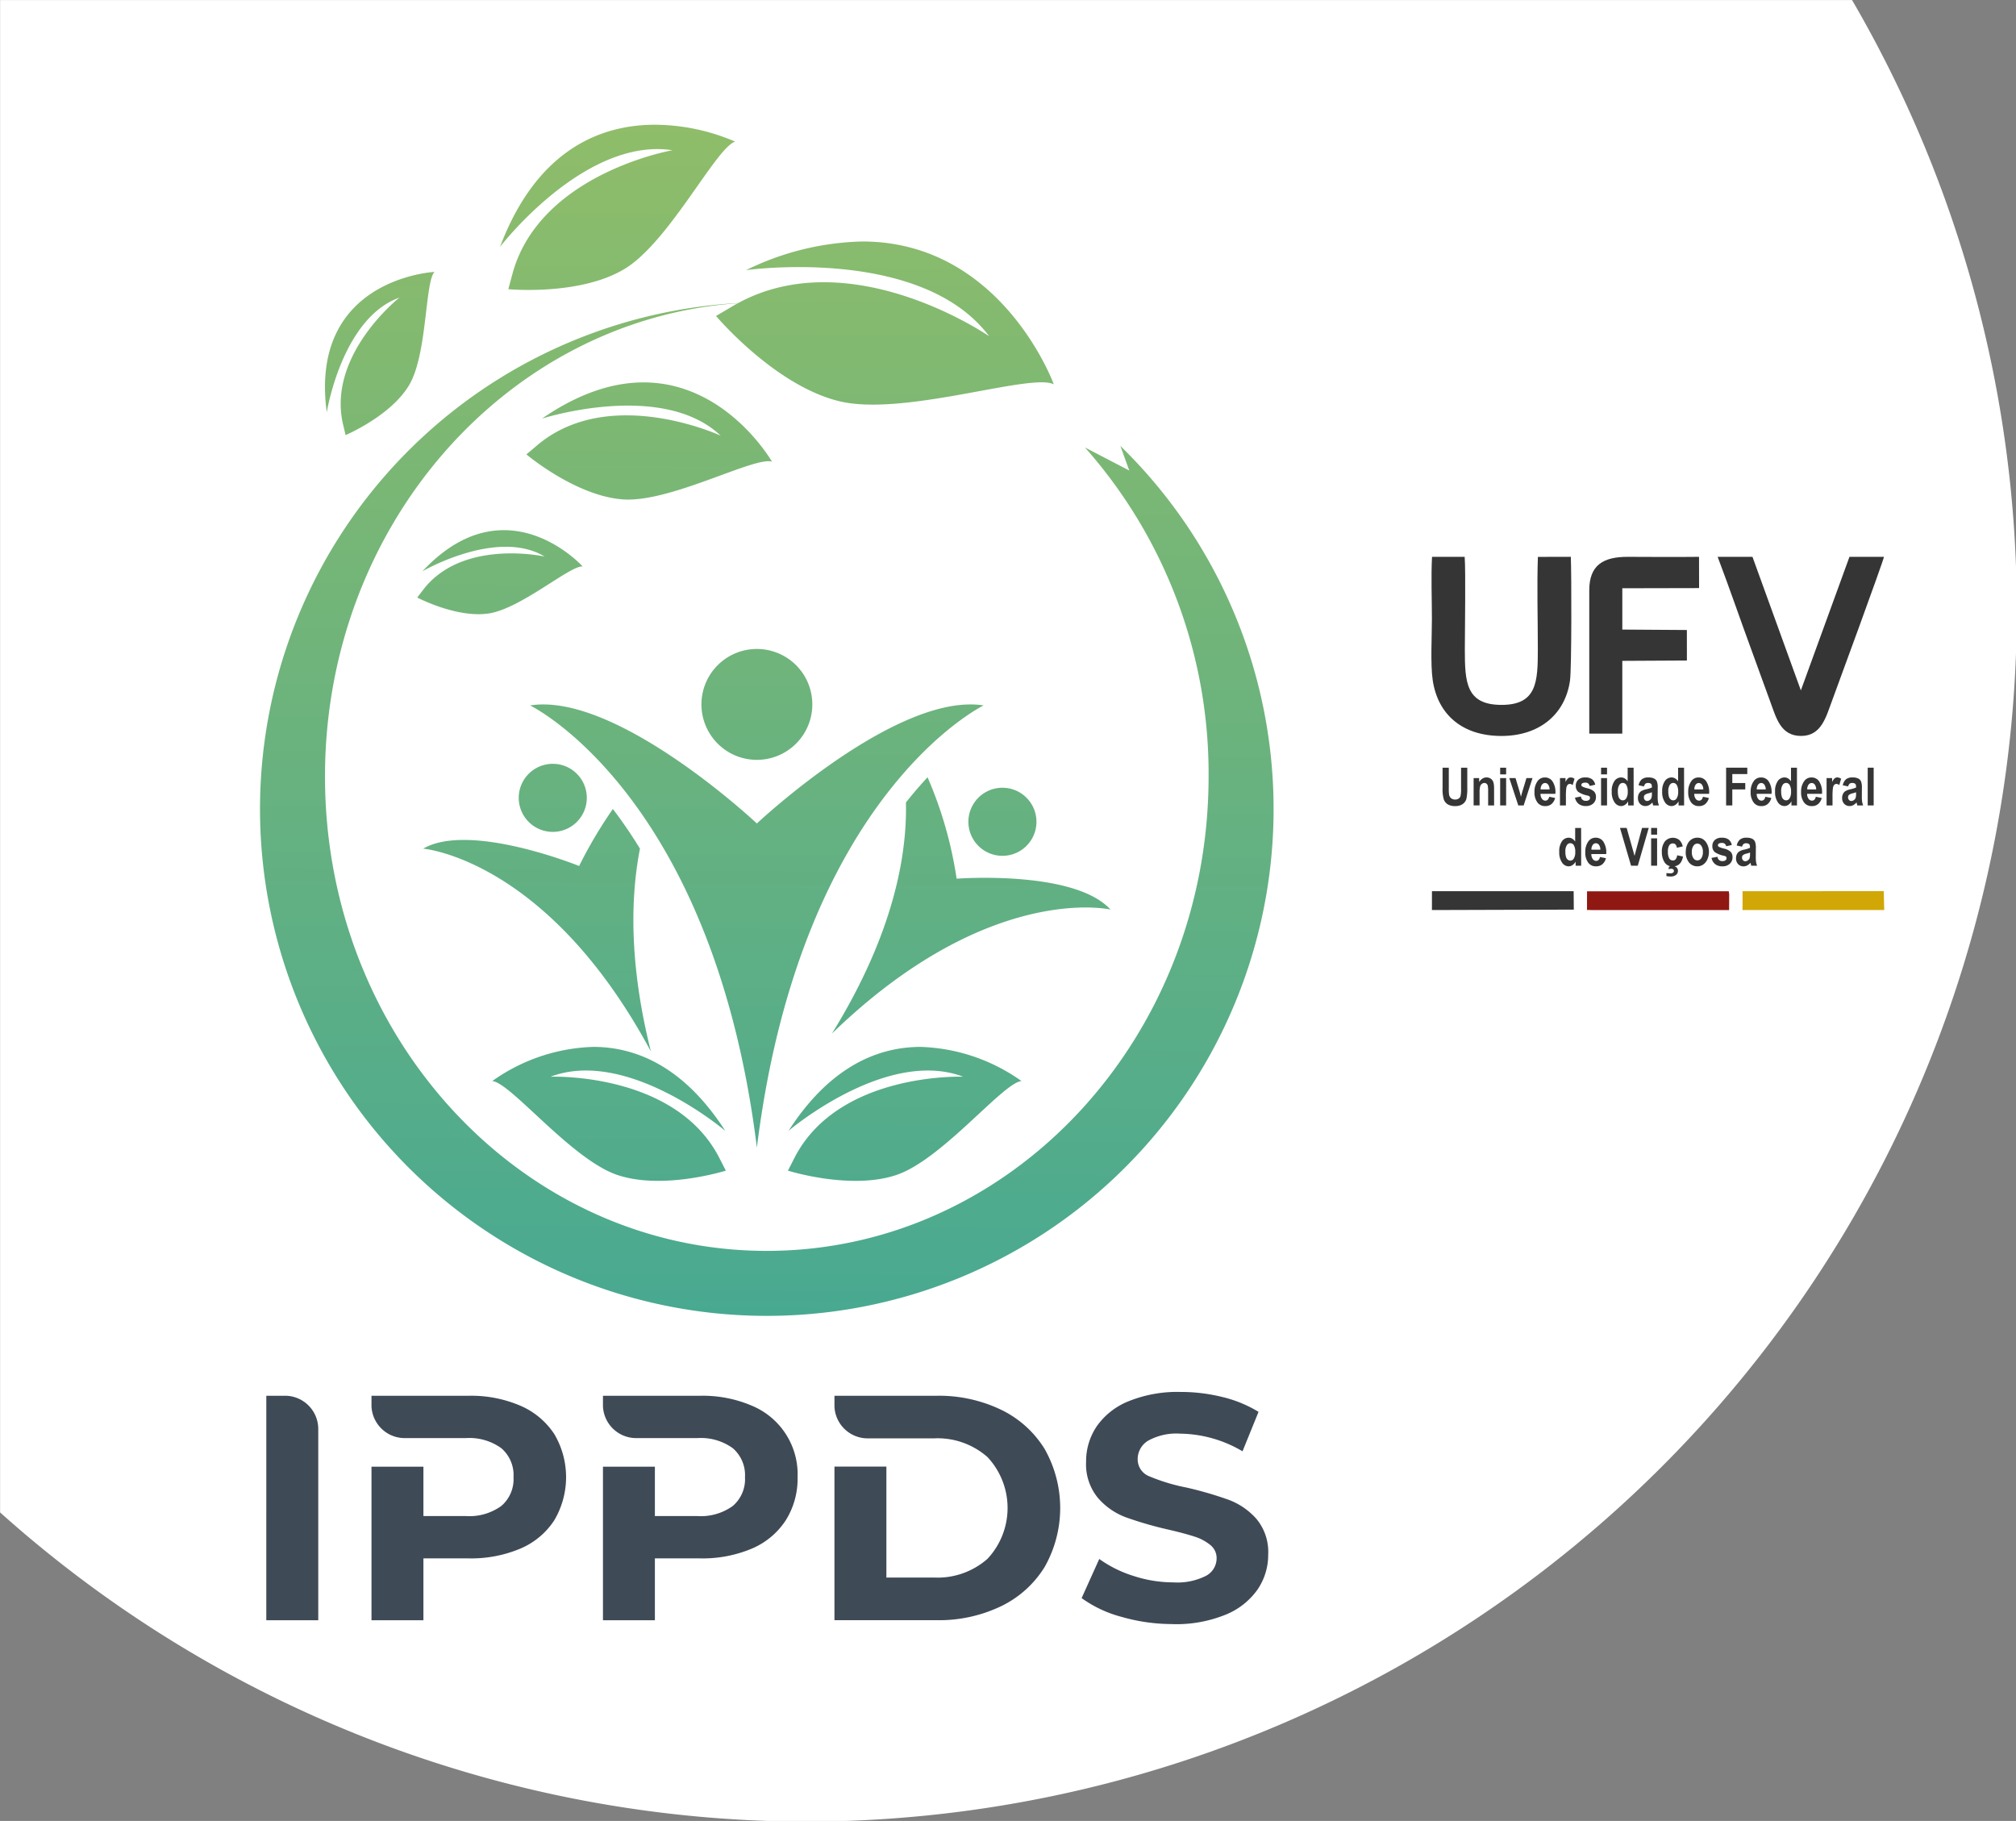<svg xmlns:inkscape="http://www.inkscape.org/namespaces/inkscape" xmlns:sodipodi="http://sodipodi.sourceforge.net/DTD/sodipodi-0.dtd" xmlns:xlink="http://www.w3.org/1999/xlink" xmlns="http://www.w3.org/2000/svg" xmlns:svg="http://www.w3.org/2000/svg" width="80.707mm" height="72.893mm" viewBox="0 0 80.707 72.893" id="svg1" xml:space="preserve" inkscape:version="1.3.2 (1:1.3.2+202311252150+091e20ef0f)" sodipodi:docname="ippds_ufv_fundo_branco_redondo.svg"><rect x="0" y="0" width="80.707" height="72.893" fill="#808080" stroke="none"/><defs id="defs1"><linearGradient id="linearGradient1" inkscape:collect="always"><stop style="stop-color:#48a991;stop-opacity:1" offset="0" id="stop1"></stop><stop style="stop-color:#8fbd69;stop-opacity:1" offset="1" id="stop2"></stop></linearGradient><linearGradient inkscape:collect="always" xlink:href="#linearGradient1" id="linearGradient2" x1="50.513" y1="120.66" x2="51.321" y2="-0.01" gradientUnits="userSpaceOnUse"></linearGradient></defs><g inkscape:label="Camada 1" inkscape:groupmode="layer" id="layer1"><g id="g2" transform="matrix(1.065,0,0,1.065,-12.013,-5.106)"><g id="g1" transform="translate(9.77,4.687)"><path id="path1" style="fill:#ffffff;stroke-width:0.444;stroke-linecap:round" d="M 1.513,0.109 V 56.954 A 45.556,45.556 0 0 0 31.766,68.577 45.556,45.556 0 0 0 77.321,23.021 45.556,45.556 0 0 0 71.128,0.109 Z"></path><g id="_2579116586320" style="fill:#aa0000" transform="matrix(0.371,0,0,0.371,11.284,4.796)"><path id="Caminho_1" data-name="Caminho 1" d="m 24.3,12.373 c 0,0 8.561,-11.163 17.48,-9.8 0,0 -13.3,2.305 -16.172,12.367 l -0.46,1.711 c 0,0 7.223,0.685 11.764,-2.045 C 41.453,11.876 46.191,2.293 48.134,1.7 a 20.819,20.819 0 0 0 -8.12,-1.71 c -5.3,0 -11.911,2.322 -15.71,12.383 z m 24.934,2.348 c 0,0 17.742,-2.5 24.632,6.695 0,0 -13.9,-9.6 -25.423,-3.364 a 51.348,51.348 0 1 0 38.719,14.48 l 0.9,2.49 -4.49,-2.337 a 49.8,49.8 0 0 1 12.527,33.34 c 0,26.541 -20.043,48.057 -44.766,48.057 -24.723,0 -44.76,-21.514 -44.76,-48.056 0,-25.483 18.476,-46.33 41.832,-47.953 -0.089,0.049 -0.178,0.1 -0.267,0.146 l -1.946,1.144 c 0,0 5.951,7.07 12.514,8.643 3.387,0.812 8.45,0.011 12.872,-0.791 4.146,-0.751 7.729,-1.5 8.84,-0.924 0,0 -5.259,-14.471 -19.406,-14.473 a 28.073,28.073 0 0 0 -11.774,2.9 z M 6.753,29.122 c 0,0 1.531,-9.538 7.365,-11.622 0,0 -7.287,5.732 -5.738,12.749 l 0.28,1.184 c 0,0 4.588,-1.942 6.442,-5.073 1.854,-3.131 1.589,-10.469 2.569,-11.46 0,0 -12.75,0.627 -10.918,14.224 z m 21.805,0.639 c 0,0 12.161,-3.9 18.109,1.732 0,0 -11.115,-5.163 -18.46,0.858 l -1.228,1.039 c 0,0 5.033,4.248 9.832,4.561 2.342,0.153 5.561,-0.887 8.449,-1.927 3.031,-1.092 5.7,-2.183 6.6,-1.9 0,0 -4.582,-8.03 -13.019,-8.03 -2.966,0.006 -6.402,0.994 -10.283,3.667 z M 16.446,45.228 c 0,0 7.57,-4.39 12.377,-1.492 0,0 -8.2,-1.829 -12.233,3.278 l -0.67,0.875 c 0,0 3.991,2.107 7.25,1.613 3.259,-0.494 8.253,-4.881 9.511,-4.762 0,0 -3.316,-3.675 -7.986,-3.676 -2.468,-10e-4 -5.314,1.026 -8.249,4.164 z m 28.269,13.493 a 5.617,5.617 0 1 0 5.617,-5.621 5.617,5.617 0 0 0 -5.617,5.621 z m -17.36,0.1 c 0,0 18.531,8.956 22.977,44.792 C 54.777,67.777 73.308,58.82 73.308,58.82 a 8.629,8.629 0 0 0 -1.33,-0.1 c -8.817,0 -21.647,12.06 -21.647,12.06 0,0 -12.831,-12.058 -21.647,-12.059 a 8.6,8.6 0 0 0 -1.33,0.1 z m 2.295,5.915 a 3.448,3.448 0 1 0 3.216,2.2 3.441,3.441 0 0 0 -3.216,-2.2 z m 35.785,3.914 c 0.122,5.214 -1.193,13.229 -7.5,23.416 C 73.851,76.648 86.157,79.5 86.157,79.5 82.485,75.46 70.57,76.373 70.57,76.373 A 40.847,40.847 0 0 0 67.625,66.1 c -0.768,0.823 -1.5,1.68 -2.19,2.554 z m 9.779,-1.489 a 3.448,3.448 0 1 0 2.16,0.763 3.442,3.442 0 0 0 -2.16,-0.763 z m -42.893,7.926 c 0,0 -11.075,-4.487 -15.8,-1.757 0,0 12.59,1.022 23.072,20.549 C 37.368,85.013 37.53,78.235 38.486,73.33 a 48.464,48.464 0 0 0 -2.745,-4.017 45.884,45.884 0 0 0 -3.419,5.775 z m 21.213,26.836 c 0,0 9.9,-8.438 17.7,-5.486 0,0 -12.472,-0.486 -17.009,8.057 l -0.747,1.459 c 0,0 6.4,2.015 11.031,0.424 4.631,-1.591 10.763,-9.34 12.634,-9.5 A 18.581,18.581 0 0 0 66.93,93.416 c -4.236,0 -9.142,1.9 -13.394,8.508 z m -19.8,-8.508 a 18.583,18.583 0 0 0 -10.213,3.461 c 1.871,0.161 8,7.91 12.634,9.5 4.634,1.59 11.031,-0.424 11.031,-0.424 l -0.747,-1.459 C 41.902,95.95 29.43,96.436 29.43,96.436 c 7.8,-2.953 17.7,5.486 17.7,5.486 -4.251,-6.609 -9.157,-8.508 -13.392,-8.508 v 0 z" transform="translate(0.01,0.01)" fill="#e9f2df" fill-rule="evenodd" style="fill:url(#linearGradient2)"></path></g><path id="Caminho_1944-9" data-name="Caminho 1944" d="m 11.52,52.57 h 0.754 a 1.25,1.25 0 0 1 1.199,1.249 v 7.188 h -1.953 z m 7.605,0 a 4.685,4.685 0 0 1 1.946,0.374 2.891,2.891 0 0 1 1.272,1.061 3.18,3.18 0 0 1 0,3.248 2.841,2.841 0 0 1 -1.272,1.061 4.754,4.754 0 0 1 -1.946,0.368 h -1.699 v 2.326 h -1.952 v -5.773 h 1.952 v 1.856 h 1.591 a 2.05,2.05 0 0 0 1.338,-0.38 1.323,1.323 0 0 0 0.458,-1.079 1.336,1.336 0 0 0 -0.458,-1.091 2.051,2.051 0 0 0 -1.338,-0.38 h -2.294 a 1.25,1.25 0 0 1 -1.249,-1.199 v -0.392 h 3.651 z m 8.702,0 a 4.686,4.686 0 0 1 1.947,0.374 2.791,2.791 0 0 1 1.717,2.688 2.931,2.931 0 0 1 -0.446,1.621 2.843,2.843 0 0 1 -1.272,1.061 4.755,4.755 0 0 1 -1.947,0.368 h -1.699 v 2.326 h -1.952 v -5.773 h 1.952 v 1.856 h 1.591 a 2.05,2.05 0 0 0 1.338,-0.38 1.323,1.323 0 0 0 0.458,-1.079 1.337,1.337 0 0 0 -0.458,-1.091 2.051,2.051 0 0 0 -1.338,-0.38 h -2.294 a 1.25,1.25 0 0 1 -1.249,-1.199 v -0.392 h 3.651 z m 5.05,0 h 3.832 a 5.387,5.387 0 0 1 2.429,0.524 3.926,3.926 0 0 1 1.64,1.476 4.499,4.499 0 0 1 0,4.435 3.927,3.927 0 0 1 -1.64,1.476 5.387,5.387 0 0 1 -2.429,0.524 h -3.832 v -5.773 h 1.952 v 4.17 h 1.784 a 2.835,2.835 0 0 0 2.018,-0.705 2.799,2.799 0 0 0 0,-3.821 2.836,2.836 0 0 0 -2.018,-0.705 h -2.487 a 1.25,1.25 0 0 1 -1.249,-1.199 z m 12.726,8.581 a 6.906,6.906 0 0 1 -1.935,-0.271 4.539,4.539 0 0 1 -1.5,-0.705 l 0.663,-1.471 a 4.501,4.501 0 0 0 1.29,0.639 4.842,4.842 0 0 0 1.495,0.241 2.387,2.387 0 0 0 1.229,-0.247 0.746,0.746 0 0 0 0.397,-0.657 0.628,0.628 0 0 0 -0.235,-0.5 1.781,1.781 0 0 0 -0.603,-0.319 q -0.368,-0.12 -0.994,-0.265 a 13.76,13.76 0 0 1 -1.579,-0.458 2.566,2.566 0 0 1 -1.055,-0.735 1.986,1.986 0 0 1 -0.44,-1.349 2.347,2.347 0 0 1 0.397,-1.332 2.675,2.675 0 0 1 1.199,-0.946 4.892,4.892 0 0 1 1.958,-0.35 6.484,6.484 0 0 1 1.579,0.193 4.664,4.664 0 0 1 1.349,0.556 l -0.602,1.482 a 4.705,4.705 0 0 0 -2.338,-0.663 2.193,2.193 0 0 0 -1.211,0.265 0.809,0.809 0 0 0 -0.392,0.699 0.683,0.683 0 0 0 0.452,0.645 7.091,7.091 0 0 0 1.38,0.416 13.763,13.763 0 0 1 1.579,0.458 2.616,2.616 0 0 1 1.055,0.723 1.939,1.939 0 0 1 0.44,1.338 2.302,2.302 0 0 1 -0.404,1.32 2.71,2.71 0 0 1 -1.211,0.946 4.937,4.937 0 0 1 -1.965,0.35 z" fill="#e9f2df" fill-rule="evenodd" style="fill:#3f4a57;fill-opacity:1;stroke-width:0.265"></path><path id="Caminho_2088" data-name="Caminho 2088" d="m 60.556,21.036 -1.237,0.003 c -0.039,1.134 -0.002,2.325 -0.002,3.456 0,1.23 -0.026,2.11 -1.369,2.107 -1.329,-0.003 -1.375,-0.85 -1.375,-2.075 1.52e-4,-0.751 0.036,-2.913 -0.006,-3.49 l -1.227,9.2e-4 c -0.04,0.736 -0.005,1.576 -0.005,2.324 0,0.662 -0.058,1.694 0.029,2.301 0.188,1.303 1.115,2.107 2.584,2.107 1.429,0 2.4,-0.814 2.578,-2.083 0.064,-0.458 0.057,-4.042 0.031,-4.651 z" fill="#e9f2df" fill-rule="evenodd" style="fill:#353535;fill-opacity:1;stroke-width:0.152"></path><path id="Caminho_2089" data-name="Caminho 2089" d="m 69.215,27.769 c 0.763,0 0.937,-0.723 1.154,-1.303 0.131,-0.35 1.944,-5.29 1.959,-5.429 H 71.031 L 69.204,26.056 67.385,21.037 h -1.309 c 0.451,1.186 0.867,2.409 1.312,3.615 0.223,0.604 0.426,1.183 0.655,1.8 0.231,0.62 0.387,1.318 1.171,1.317 z" fill="#e9f2df" fill-rule="evenodd" style="fill:#353535;fill-opacity:1;stroke-width:0.152"></path><path id="Caminho_2090" data-name="Caminho 2090" d="m 61.251,27.682 h 1.241 v -2.735 l 2.428,-0.013 -5.75e-4,-1.147 -2.427,-0.016 v -1.553 l 2.886,-0.006 -0.002,-1.175 c -0.893,0.01 -1.788,0.003 -2.677,0 -0.919,-0.002 -1.449,0.307 -1.449,1.255 q 0,2.695 0,5.391 z" fill="#e9f2df" fill-rule="evenodd" style="fill:#353535;fill-opacity:1;stroke-width:0.152"></path><path id="Caminho_2091" data-name="Caminho 2091" d="m 61.165,34.309 0.149,0.004 5.193,0.002 5.75e-4,-0.126 0.003,-0.472 -0.017,-0.111 -5.327,0.003 z" fill="#e9f2df" fill-rule="evenodd" style="fill:#901812;fill-opacity:1;stroke-width:0.152"></path><path id="Caminho_2092" data-name="Caminho 2092" d="m 67.011,34.313 5.327,-7.47e-4 -0.018,-0.709 -5.307,0.001 z" fill="#e9f2df" fill-rule="evenodd" style="fill:#d1a705;fill-opacity:1;stroke-width:0.152"></path><path id="Caminho_2093" data-name="Caminho 2093" d="m 55.336,34.313 5.333,-0.016 -0.006,-0.692 -5.326,-0.001 z" fill="#e9f2df" fill-rule="evenodd" style="fill:#353535;fill-opacity:1;stroke-width:0.152"></path><path id="Caminho_2094" data-name="Caminho 2094" d="m 55.736,28.963 h 0.234 v 0.767 a 1.827,1.827 0 0 0 0.009,0.233 0.236,0.236 0 0 0 0.074,0.145 0.229,0.229 0 0 0 0.156,0.051 0.227,0.227 0 0 0 0.133,-0.036 0.181,0.181 0 0 0 0.07,-0.1 1.211,1.211 0 0 0 0.019,-0.276 V 28.963 h 0.234 v 0.745 a 1.985,1.985 0 0 1 -0.03,0.412 0.351,0.351 0 0 1 -0.138,0.206 0.465,0.465 0 0 1 -0.282,0.079 0.527,0.527 0 0 1 -0.285,-0.065 0.371,0.371 0 0 1 -0.148,-0.184 1.385,1.385 0 0 1 -0.046,-0.437 v -0.757 z" fill="#e9f2df" style="fill:#353535;fill-opacity:1;stroke-width:0.152"></path><path id="_1" d="m 57.673,30.381 h -0.224 v -0.525 a 1.113,1.113 0 0 0 -0.013,-0.21 0.144,0.144 0 0 0 -0.047,-0.081 0.119,0.119 0 0 0 -0.078,-0.028 0.16,0.16 0 0 0 -0.101,0.036 0.191,0.191 0 0 0 -0.064,0.1 1.026,1.026 0 0 0 -0.019,0.241 v 0.466 h -0.224 v -1.028 h 0.208 v 0.15 a 0.414,0.414 0 0 1 0.124,-0.13 0.282,0.282 0 0 1 0.153,-0.043 0.264,0.264 0 0 1 0.165,0.051 0.259,0.259 0 0 1 0.093,0.131 0.793,0.793 0 0 1 0.026,0.231 z" fill="#e9f2df" style="fill:#353535;fill-opacity:1;stroke-width:0.152"></path><path id="_2" d="m 57.901,29.214 v -0.251 h 0.224 v 0.251 z m 0,1.167 v -1.028 h 0.224 v 1.028 z" fill="#e9f2df" style="fill:#353535;fill-opacity:1;stroke-width:0.152"></path><path id="_3" d="m 58.582,30.381 -0.338,-1.028 h 0.235 l 0.157,0.525 0.046,0.175 0.048,-0.175 0.159,-0.525 h 0.228 l -0.333,1.028 z" fill="#e9f2df" style="fill:#353535;fill-opacity:1;stroke-width:0.152"></path><path id="_4" d="m 59.745,30.055 0.222,0.046 a 0.439,0.439 0 0 1 -0.139,0.23 0.356,0.356 0 0 1 -0.228,0.075 0.351,0.351 0 0 1 -0.289,-0.125 0.62,0.62 0 0 1 -0.12,-0.407 0.654,0.654 0 0 1 0.121,-0.413 0.322,0.322 0 0 1 0.265,-0.131 0.337,0.337 0 0 1 0.283,0.134 0.729,0.729 0 0 1 0.118,0.451 l -9.2e-4,0.03 h -0.559 a 0.304,0.304 0 0 0 0.055,0.189 0.158,0.158 0 0 0 0.128,0.067 q 0.108,0 0.144,-0.147 z m 0.012,-0.275 a 0.297,0.297 0 0 0 -0.052,-0.181 0.144,0.144 0 0 0 -0.115,-0.061 0.146,0.146 0 0 0 -0.119,0.063 0.282,0.282 0 0 0 -0.049,0.179 h 0.335 z" fill="#e9f2df" style="fill:#353535;fill-opacity:1;stroke-width:0.152"></path><path id="_5" d="m 60.373,30.381 h -0.224 v -1.028 h 0.208 v 0.146 a 0.445,0.445 0 0 1 0.095,-0.136 0.151,0.151 0 0 1 0.097,-0.034 0.244,0.244 0 0 1 0.146,0.051 l -0.07,0.237 a 0.171,0.171 0 0 0 -0.105,-0.045 0.115,0.115 0 0 0 -0.082,0.034 0.229,0.229 0 0 0 -0.051,0.124 2.342,2.342 0 0 0 -0.015,0.332 v 0.318 z" fill="#e9f2df" style="fill:#353535;fill-opacity:1;stroke-width:0.152"></path><path id="_6" d="m 60.714,30.088 0.224,-0.042 a 0.17,0.17 0 0 0 0.18,0.162 0.191,0.191 0 0 0 0.12,-0.03 0.098,0.098 0 0 0 0.04,-0.081 0.075,0.075 0 0 0 -0.018,-0.053 0.159,0.159 0 0 0 -0.073,-0.034 0.988,0.988 0 0 1 -0.35,-0.138 0.288,0.288 0 0 1 -0.093,-0.226 0.303,0.303 0 0 1 0.091,-0.23 0.371,0.371 0 0 1 0.265,-0.087 0.415,0.415 0 0 1 0.252,0.065 0.353,0.353 0 0 1 0.122,0.208 l -0.21,0.048 a 0.147,0.147 0 0 0 -0.159,-0.125 0.213,0.213 0 0 0 -0.117,0.024 0.072,0.072 0 0 0 -0.035,0.062 0.068,0.068 0 0 0 0.031,0.057 0.855,0.855 0 0 0 0.198,0.069 0.534,0.534 0 0 1 0.254,0.126 0.289,0.289 0 0 1 0.066,0.198 0.324,0.324 0 0 1 -0.102,0.246 0.393,0.393 0 0 1 -0.282,0.097 0.421,0.421 0 0 1 -0.267,-0.081 0.388,0.388 0 0 1 -0.137,-0.236 z" fill="#e9f2df" style="fill:#353535;fill-opacity:1;stroke-width:0.152"></path><path id="_7" d="m 61.694,29.214 v -0.251 h 0.224 v 0.251 z m 0,1.167 v -1.028 h 0.224 v 1.028 z" fill="#e9f2df" style="fill:#353535;fill-opacity:1;stroke-width:0.152"></path><path id="_8" d="m 62.919,30.381 h -0.208 v -0.151 a 0.369,0.369 0 0 1 -0.122,0.131 0.262,0.262 0 0 1 -0.143,0.044 0.303,0.303 0 0 1 -0.246,-0.141 0.667,0.667 0 0 1 -0.105,-0.403 0.648,0.648 0 0 1 0.102,-0.398 0.306,0.306 0 0 1 0.252,-0.134 0.259,0.259 0 0 1 0.132,0.036 0.374,0.374 0 0 1 0.112,0.108 v -0.51 h 0.224 z m -0.594,-0.536 a 0.683,0.683 0 0 0 0.024,0.208 0.215,0.215 0 0 0 0.067,0.103 0.158,0.158 0 0 0 0.099,0.034 0.153,0.153 0 0 0 0.127,-0.08 0.431,0.431 0 0 0 0.054,-0.24 0.474,0.474 0 0 0 -0.052,-0.256 0.152,0.152 0 0 0 -0.265,-0.002 0.403,0.403 0 0 0 -0.054,0.231 z" fill="#e9f2df" style="fill:#353535;fill-opacity:1;stroke-width:0.152"></path><path id="_9" d="m 63.307,29.666 -0.202,-0.042 a 0.397,0.397 0 0 1 0.122,-0.226 0.375,0.375 0 0 1 0.243,-0.069 0.469,0.469 0 0 1 0.215,0.04 0.236,0.236 0 0 1 0.106,0.108 0.665,0.665 0 0 1 0.032,0.249 l -0.002,0.318 a 1.392,1.392 0 0 0 0.011,0.199 0.683,0.683 0 0 0 0.039,0.139 h -0.22 L 63.622,30.268 a 0.41,0.41 0 0 1 -0.123,0.102 0.295,0.295 0 0 1 -0.139,0.034 0.266,0.266 0 0 1 -0.201,-0.083 0.307,0.307 0 0 1 -0.079,-0.221 0.339,0.339 0 0 1 0.032,-0.152 0.262,0.262 0 0 1 0.09,-0.104 0.597,0.597 0 0 1 0.186,-0.069 1.073,1.073 0 0 0 0.216,-0.067 0.319,0.319 0 0 0 -0.012,-0.112 0.096,0.096 0 0 0 -0.044,-0.043 0.201,0.201 0 0 0 -0.091,-0.017 0.147,0.147 0 0 0 -0.094,0.027 0.197,0.197 0 0 0 -0.056,0.102 z m 0.297,0.22 a 1.165,1.165 0 0 1 -0.133,0.041 0.315,0.315 0 0 0 -0.136,0.061 0.119,0.119 0 0 0 -0.032,0.086 0.148,0.148 0 0 0 0.035,0.1 0.114,0.114 0 0 0 0.089,0.04 0.162,0.162 0 0 0 0.094,-0.033 0.177,0.177 0 0 0 0.065,-0.077 0.496,0.496 0 0 0 0.018,-0.162 v -0.055 z" fill="#e9f2df" style="fill:#353535;fill-opacity:1;stroke-width:0.152"></path><path id="_10" d="m 64.815,30.381 h -0.208 v -0.151 a 0.37,0.37 0 0 1 -0.122,0.131 0.263,0.263 0 0 1 -0.143,0.044 0.303,0.303 0 0 1 -0.246,-0.141 0.667,0.667 0 0 1 -0.105,-0.403 0.649,0.649 0 0 1 0.102,-0.398 0.306,0.306 0 0 1 0.252,-0.134 0.259,0.259 0 0 1 0.132,0.036 0.375,0.375 0 0 1 0.112,0.108 v -0.51 h 0.224 z m -0.594,-0.536 a 0.683,0.683 0 0 0 0.024,0.208 0.215,0.215 0 0 0 0.067,0.103 0.157,0.157 0 0 0 0.099,0.034 0.153,0.153 0 0 0 0.127,-0.08 0.431,0.431 0 0 0 0.054,-0.24 0.474,0.474 0 0 0 -0.052,-0.256 0.152,0.152 0 0 0 -0.265,-0.002 0.404,0.404 0 0 0 -0.054,0.231 z" fill="#e9f2df" style="fill:#353535;fill-opacity:1;stroke-width:0.152"></path><path id="_11" d="m 65.524,30.055 0.222,0.046 a 0.439,0.439 0 0 1 -0.139,0.23 0.356,0.356 0 0 1 -0.228,0.075 0.351,0.351 0 0 1 -0.289,-0.125 0.62,0.62 0 0 1 -0.12,-0.407 0.654,0.654 0 0 1 0.121,-0.413 0.322,0.322 0 0 1 0.265,-0.131 0.337,0.337 0 0 1 0.283,0.134 0.729,0.729 0 0 1 0.118,0.451 l -0.001,0.03 h -0.559 a 0.304,0.304 0 0 0 0.055,0.189 0.158,0.158 0 0 0 0.128,0.067 q 0.108,0 0.144,-0.147 z m 0.012,-0.275 a 0.297,0.297 0 0 0 -0.052,-0.181 0.144,0.144 0 0 0 -0.115,-0.061 0.146,0.146 0 0 0 -0.119,0.063 0.282,0.282 0 0 0 -0.049,0.179 h 0.335 z" fill="#e9f2df" style="fill:#353535;fill-opacity:1;stroke-width:0.152"></path><path id="_12" d="m 66.394,30.381 v -1.419 h 0.796 v 0.24 h -0.563 v 0.337 h 0.487 v 0.24 h -0.487 v 0.602 z" fill="#e9f2df" style="fill:#353535;fill-opacity:1;stroke-width:0.152"></path><path id="_13" d="m 67.871,30.055 0.222,0.046 a 0.439,0.439 0 0 1 -0.139,0.23 0.356,0.356 0 0 1 -0.228,0.075 0.351,0.351 0 0 1 -0.289,-0.125 0.62,0.62 0 0 1 -0.12,-0.407 0.654,0.654 0 0 1 0.121,-0.413 0.322,0.322 0 0 1 0.265,-0.131 0.337,0.337 0 0 1 0.283,0.134 0.729,0.729 0 0 1 0.118,0.451 l -0.001,0.03 h -0.559 a 0.304,0.304 0 0 0 0.055,0.189 0.158,0.158 0 0 0 0.128,0.067 q 0.108,0 0.144,-0.147 z m 0.012,-0.275 a 0.297,0.297 0 0 0 -0.052,-0.181 0.144,0.144 0 0 0 -0.116,-0.061 0.146,0.146 0 0 0 -0.119,0.063 0.282,0.282 0 0 0 -0.049,0.179 h 0.335 z" fill="#e9f2df" style="fill:#353535;fill-opacity:1;stroke-width:0.152"></path><path id="_14" d="m 69.058,30.381 h -0.208 v -0.151 a 0.369,0.369 0 0 1 -0.121,0.131 0.263,0.263 0 0 1 -0.143,0.044 0.302,0.302 0 0 1 -0.246,-0.141 0.667,0.667 0 0 1 -0.105,-0.403 0.648,0.648 0 0 1 0.102,-0.398 0.306,0.306 0 0 1 0.252,-0.134 0.259,0.259 0 0 1 0.132,0.036 0.375,0.375 0 0 1 0.112,0.108 v -0.51 h 0.224 z m -0.594,-0.536 a 0.683,0.683 0 0 0 0.024,0.208 0.215,0.215 0 0 0 0.067,0.103 0.157,0.157 0 0 0 0.099,0.034 0.153,0.153 0 0 0 0.127,-0.08 0.431,0.431 0 0 0 0.054,-0.24 0.474,0.474 0 0 0 -0.052,-0.256 0.152,0.152 0 0 0 -0.265,-0.002 0.403,0.403 0 0 0 -0.054,0.231 z" fill="#e9f2df" style="fill:#353535;fill-opacity:1;stroke-width:0.152"></path><path id="_15" d="m 69.767,30.055 0.222,0.046 a 0.439,0.439 0 0 1 -0.139,0.23 0.356,0.356 0 0 1 -0.228,0.075 0.351,0.351 0 0 1 -0.289,-0.125 0.62,0.62 0 0 1 -0.12,-0.407 0.654,0.654 0 0 1 0.121,-0.413 0.322,0.322 0 0 1 0.265,-0.131 0.337,0.337 0 0 1 0.283,0.134 0.729,0.729 0 0 1 0.118,0.451 l -0.001,0.03 h -0.559 a 0.303,0.303 0 0 0 0.055,0.189 0.158,0.158 0 0 0 0.128,0.067 q 0.108,0 0.144,-0.147 z m 0.012,-0.275 a 0.297,0.297 0 0 0 -0.052,-0.181 0.144,0.144 0 0 0 -0.115,-0.061 0.146,0.146 0 0 0 -0.119,0.063 0.282,0.282 0 0 0 -0.049,0.179 h 0.335 z" fill="#e9f2df" style="fill:#353535;fill-opacity:1;stroke-width:0.152"></path><path id="_16" d="m 70.395,30.381 h -0.224 v -1.028 h 0.208 v 0.146 a 0.445,0.445 0 0 1 0.095,-0.136 0.151,0.151 0 0 1 0.097,-0.034 0.244,0.244 0 0 1 0.146,0.051 l -0.07,0.237 a 0.17,0.17 0 0 0 -0.105,-0.045 0.115,0.115 0 0 0 -0.082,0.034 0.229,0.229 0 0 0 -0.051,0.124 2.34,2.34 0 0 0 -0.015,0.332 v 0.318 z" fill="#e9f2df" style="fill:#353535;fill-opacity:1;stroke-width:0.152"></path><path id="_17" d="m 70.982,29.666 -0.202,-0.042 a 0.397,0.397 0 0 1 0.122,-0.226 0.375,0.375 0 0 1 0.243,-0.069 0.469,0.469 0 0 1 0.215,0.04 0.236,0.236 0 0 1 0.106,0.108 0.665,0.665 0 0 1 0.032,0.249 l -0.002,0.318 a 1.394,1.394 0 0 0 0.011,0.199 0.684,0.684 0 0 0 0.039,0.139 h -0.22 L 71.296,30.268 a 0.41,0.41 0 0 1 -0.122,0.102 0.295,0.295 0 0 1 -0.139,0.034 0.266,0.266 0 0 1 -0.201,-0.083 0.307,0.307 0 0 1 -0.079,-0.221 0.34,0.34 0 0 1 0.032,-0.152 0.262,0.262 0 0 1 0.09,-0.104 0.597,0.597 0 0 1 0.186,-0.069 1.072,1.072 0 0 0 0.216,-0.067 0.319,0.319 0 0 0 -0.012,-0.112 0.096,0.096 0 0 0 -0.044,-0.043 0.201,0.201 0 0 0 -0.091,-0.017 0.147,0.147 0 0 0 -0.094,0.027 0.196,0.196 0 0 0 -0.056,0.102 z m 0.297,0.22 a 1.169,1.169 0 0 1 -0.133,0.041 0.315,0.315 0 0 0 -0.136,0.061 0.119,0.119 0 0 0 -0.032,0.086 0.147,0.147 0 0 0 0.035,0.1 0.114,0.114 0 0 0 0.089,0.04 0.162,0.162 0 0 0 0.094,-0.033 0.177,0.177 0 0 0 0.065,-0.077 0.495,0.495 0 0 0 0.018,-0.162 v -0.055 z" fill="#e9f2df" style="fill:#353535;fill-opacity:1;stroke-width:0.152"></path><path id="_18" d="m 71.717,30.381 v -1.419 h 0.224 v 1.419 z" fill="#e9f2df" style="fill:#353535;fill-opacity:1;stroke-width:0.152"></path><path id="_19" d="m 60.946,32.646 h -0.208 v -0.151 a 0.37,0.37 0 0 1 -0.122,0.131 0.262,0.262 0 0 1 -0.143,0.044 0.303,0.303 0 0 1 -0.246,-0.141 0.667,0.667 0 0 1 -0.105,-0.403 0.649,0.649 0 0 1 0.102,-0.398 0.306,0.306 0 0 1 0.252,-0.134 0.259,0.259 0 0 1 0.132,0.036 0.376,0.376 0 0 1 0.112,0.108 v -0.51 h 0.224 z m -0.594,-0.536 a 0.682,0.682 0 0 0 0.024,0.208 0.215,0.215 0 0 0 0.067,0.103 0.158,0.158 0 0 0 0.099,0.034 0.153,0.153 0 0 0 0.127,-0.08 0.431,0.431 0 0 0 0.054,-0.24 0.474,0.474 0 0 0 -0.052,-0.256 0.152,0.152 0 0 0 -0.265,-0.002 0.403,0.403 0 0 0 -0.054,0.231 z" fill="#e9f2df" style="fill:#353535;fill-opacity:1;stroke-width:0.152"></path><path id="_20" d="m 61.655,32.319 0.222,0.046 a 0.439,0.439 0 0 1 -0.139,0.23 0.356,0.356 0 0 1 -0.228,0.075 0.351,0.351 0 0 1 -0.289,-0.125 0.62,0.62 0 0 1 -0.12,-0.407 0.654,0.654 0 0 1 0.121,-0.413 0.322,0.322 0 0 1 0.265,-0.131 0.337,0.337 0 0 1 0.283,0.134 0.729,0.729 0 0 1 0.118,0.451 l -0.001,0.03 h -0.559 a 0.304,0.304 0 0 0 0.055,0.189 0.158,0.158 0 0 0 0.128,0.067 q 0.108,0 0.144,-0.147 z m 0.012,-0.275 a 0.297,0.297 0 0 0 -0.052,-0.181 0.144,0.144 0 0 0 -0.115,-0.061 0.146,0.146 0 0 0 -0.119,0.063 0.282,0.282 0 0 0 -0.049,0.179 h 0.335 z" fill="#e9f2df" style="fill:#353535;fill-opacity:1;stroke-width:0.152"></path><path id="_21" d="m 62.821,32.646 -0.416,-1.419 h 0.251 l 0.296,1.049 0.282,-1.049 h 0.252 l -0.412,1.419 z" fill="#e9f2df" style="fill:#353535;fill-opacity:1;stroke-width:0.152"></path><path id="_22" d="m 63.576,31.479 v -0.252 h 0.224 v 0.252 z m 0,1.167 v -1.028 h 0.224 v 1.028 z" fill="#e9f2df" style="fill:#353535;fill-opacity:1;stroke-width:0.152"></path><path id="_23" d="m 64.763,31.923 -0.22,0.048 q -0.024,-0.163 -0.152,-0.162 a 0.157,0.157 0 0 0 -0.133,0.07 0.415,0.415 0 0 0 -0.051,0.236 0.489,0.489 0 0 0 0.051,0.259 0.154,0.154 0 0 0 0.134,0.076 0.137,0.137 0 0 0 0.104,-0.043 0.292,0.292 0 0 0 0.058,-0.152 l 0.22,0.046 q -0.068,0.373 -0.39,0.372 a 0.336,0.336 0 0 1 -0.305,-0.157 0.691,0.691 0 0 1 -0.1,-0.378 0.624,0.624 0 0 1 0.113,-0.403 0.395,0.395 0 0 1 0.538,-0.059 0.453,0.453 0 0 1 0.134,0.25 z m -0.612,1.114 v -0.114 a 1.201,1.201 0 0 0 0.15,0.01 0.157,0.157 0 0 0 0.098,-0.026 0.079,0.079 0 0 0 0.033,-0.065 0.074,0.074 0 0 0 -0.026,-0.058 0.112,0.112 0 0 0 -0.075,-0.023 0.3,0.3 0 0 0 -0.103,0.019 l 0.02,-0.096 a 0.338,0.338 0 0 1 0.135,-0.026 0.204,0.204 0 0 1 0.145,0.051 0.172,0.172 0 0 1 0.055,0.132 0.187,0.187 0 0 1 -0.072,0.152 0.318,0.318 0 0 1 -0.205,0.059 0.583,0.583 0 0 1 -0.154,-0.016 z" fill="#e9f2df" style="fill:#353535;fill-opacity:1;stroke-width:0.152"></path><path id="_24" d="m 64.878,32.117 a 0.625,0.625 0 0 1 0.061,-0.275 0.444,0.444 0 0 1 0.156,-0.186 0.395,0.395 0 0 1 0.218,-0.062 0.373,0.373 0 0 1 0.319,0.16 0.616,0.616 0 0 1 0.116,0.372 0.663,0.663 0 0 1 -0.061,0.287 0.455,0.455 0 0 1 -0.159,0.193 0.384,0.384 0 0 1 -0.215,0.064 0.395,0.395 0 0 1 -0.312,-0.143 0.608,0.608 0 0 1 -0.124,-0.409 z m 0.228,0.015 a 0.386,0.386 0 0 0 0.061,0.236 0.182,0.182 0 0 0 0.148,0.08 0.177,0.177 0 0 0 0.145,-0.081 0.393,0.393 0 0 0 0.061,-0.237 0.381,0.381 0 0 0 -0.061,-0.234 0.18,0.18 0 0 0 -0.147,-0.081 0.178,0.178 0 0 0 -0.145,0.081 0.386,0.386 0 0 0 -0.062,0.235 z" fill="#e9f2df" style="fill:#353535;fill-opacity:1;stroke-width:0.152"></path><path id="_25" d="m 65.847,32.353 0.224,-0.042 a 0.17,0.17 0 0 0 0.18,0.162 0.192,0.192 0 0 0 0.12,-0.03 0.098,0.098 0 0 0 0.04,-0.081 0.075,0.075 0 0 0 -0.018,-0.053 0.159,0.159 0 0 0 -0.073,-0.034 0.988,0.988 0 0 1 -0.35,-0.138 0.288,0.288 0 0 1 -0.093,-0.226 0.302,0.302 0 0 1 0.091,-0.23 0.371,0.371 0 0 1 0.265,-0.086 0.415,0.415 0 0 1 0.252,0.065 0.353,0.353 0 0 1 0.122,0.208 l -0.21,0.048 a 0.147,0.147 0 0 0 -0.159,-0.125 0.213,0.213 0 0 0 -0.117,0.024 0.072,0.072 0 0 0 -0.035,0.062 0.068,0.068 0 0 0 0.031,0.057 0.854,0.854 0 0 0 0.198,0.069 0.534,0.534 0 0 1 0.254,0.126 0.289,0.289 0 0 1 0.066,0.198 0.324,0.324 0 0 1 -0.102,0.246 0.393,0.393 0 0 1 -0.282,0.097 0.421,0.421 0 0 1 -0.267,-0.081 0.388,0.388 0 0 1 -0.137,-0.236 z" fill="#e9f2df" style="fill:#353535;fill-opacity:1;stroke-width:0.152"></path><path id="_26" d="m 66.996,31.931 -0.202,-0.042 a 0.397,0.397 0 0 1 0.122,-0.226 0.375,0.375 0 0 1 0.243,-0.069 0.469,0.469 0 0 1 0.215,0.04 0.236,0.236 0 0 1 0.106,0.108 0.665,0.665 0 0 1 0.032,0.249 l -0.002,0.318 a 1.392,1.392 0 0 0 0.01,0.199 0.686,0.686 0 0 0 0.039,0.139 h -0.22 l -0.029,-0.112 a 0.409,0.409 0 0 1 -0.123,0.102 0.295,0.295 0 0 1 -0.139,0.034 0.266,0.266 0 0 1 -0.202,-0.083 0.307,0.307 0 0 1 -0.079,-0.221 0.339,0.339 0 0 1 0.032,-0.152 0.262,0.262 0 0 1 0.09,-0.104 0.598,0.598 0 0 1 0.186,-0.069 1.072,1.072 0 0 0 0.216,-0.067 0.319,0.319 0 0 0 -0.012,-0.112 0.096,0.096 0 0 0 -0.044,-0.043 0.201,0.201 0 0 0 -0.091,-0.017 0.147,0.147 0 0 0 -0.094,0.027 0.197,0.197 0 0 0 -0.056,0.102 z m 0.297,0.22 a 1.179,1.179 0 0 1 -0.133,0.041 0.315,0.315 0 0 0 -0.136,0.061 0.119,0.119 0 0 0 -0.032,0.086 0.147,0.147 0 0 0 0.035,0.1 0.114,0.114 0 0 0 0.089,0.04 0.162,0.162 0 0 0 0.094,-0.033 0.178,0.178 0 0 0 0.065,-0.077 0.495,0.495 0 0 0 0.018,-0.162 v -0.055 z" fill="#e9f2df" style="fill:#353535;fill-opacity:1;stroke-width:0.152"></path></g></g></g></svg>